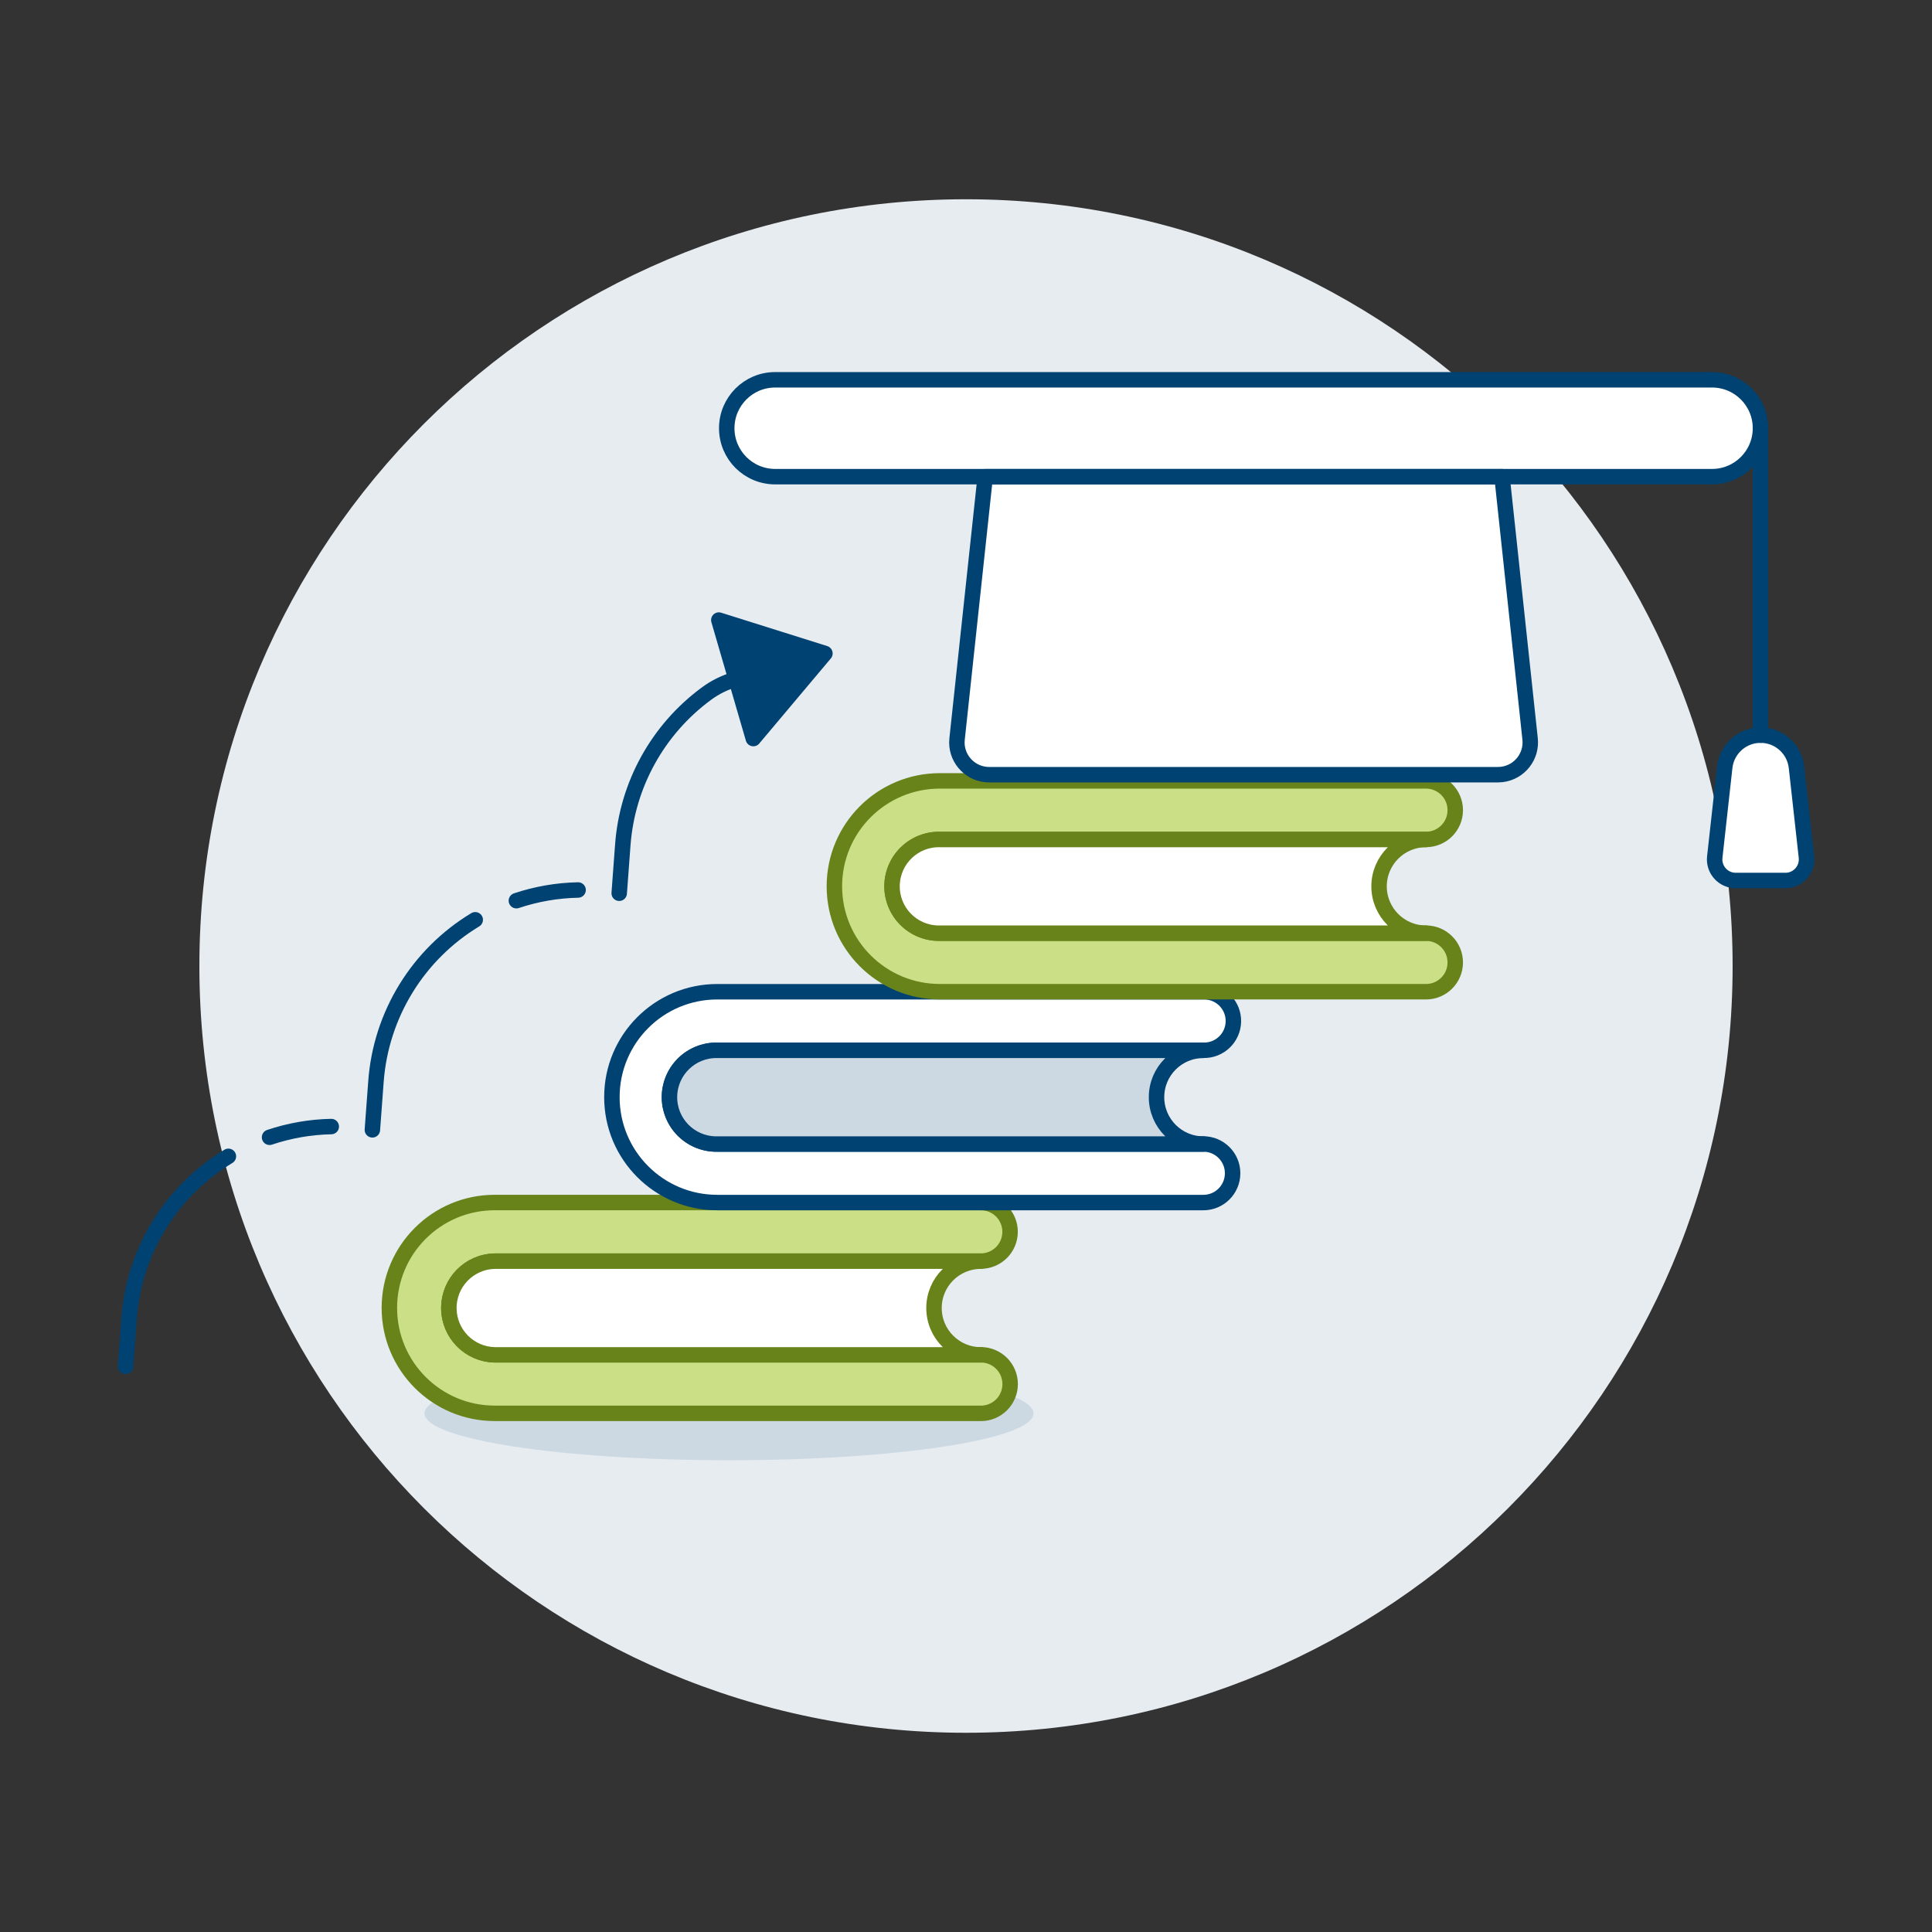 <?xml version="1.0" encoding="UTF-8"?>
<svg xmlns="http://www.w3.org/2000/svg" id="Graduation-3--Streamline-Ux" viewBox="0 0 500 500">
  <rect x="0" y="0" width="500" height="500" fill="#333333" stroke="none"/>
  <path d="M51.6,250c-.02,109.57,88.78,198.42,198.36,198.44,109.57.02,198.42-88.78,198.44-198.36v-.08c.02-109.57-88.79-198.41-198.37-198.43-109.57-.02-198.41,88.79-198.43,198.37,0,.02,0,.04,0,.06Z" fill="#e7ecf1" stroke-width="0"></path>
  <path d="M388.72,123.36l7.26,67.79c.54,4.58-2.73,8.73-7.31,9.28-.33.04-.66.06-.99.06h-131.68c-4.61,0-8.36-3.73-8.36-8.34,0-.33.02-.66.06-.99l7.27-67.79h133.76Z" fill="#fff" stroke-width="0"></path>
  <path d="M109.86,365.78c0,6.7,35.29,12.13,78.81,12.13s78.81-5.43,78.81-12.13-35.29-12.13-78.81-12.13-78.81,5.43-78.81,12.13Z" fill="#ccd9e2" stroke-width="0"></path>
  <path d="M253.84,365.78c4.19,0,7.58-3.38,7.59-7.57,0-4.19-3.38-7.58-7.57-7.59h-125.82c-6.7-.14-12.02-5.67-11.88-12.37.13-6.51,5.37-11.75,11.88-11.88h125.8c4.19,0,7.57-3.4,7.57-7.59,0-4.18-3.39-7.56-7.57-7.57h-125.8c-15.07,0-27.28,12.22-27.27,27.29,0,15.06,12.21,27.27,27.27,27.27h125.8Z" fill="#cbdf86" stroke-width="0"></path>
  <path d="M253.84,365.78c4.19,0,7.58-3.38,7.59-7.57,0-4.19-3.38-7.58-7.57-7.59h-125.82c-6.7-.14-12.02-5.67-11.88-12.37.13-6.51,5.37-11.75,11.88-11.88h125.8c4.19,0,7.57-3.4,7.57-7.59,0-4.18-3.39-7.56-7.57-7.57h-125.8c-15.07,0-27.28,12.22-27.27,27.29,0,15.06,12.21,27.27,27.27,27.27h125.8Z" fill="none" stroke="#688319" stroke-linecap="round" stroke-linejoin="round" stroke-width="4"></path>
  <path d="M241.72,338.5c0-6.69,5.44-12.11,12.13-12.11h-125.8c-6.7.14-12.02,5.67-11.88,12.37.13,6.51,5.37,11.75,11.88,11.88h125.8c-6.7,0-12.13-5.43-12.13-12.13h0Z" fill="#fff" stroke-width="0"></path>
  <path d="M241.72,338.5c0-6.69,5.44-12.11,12.13-12.11h-125.8c-6.7.14-12.02,5.67-11.88,12.37.13,6.51,5.37,11.75,11.88,11.88h125.8c-6.7,0-12.13-5.43-12.13-12.13h0Z" fill="none" stroke="#688319" stroke-linecap="round" stroke-linejoin="round" stroke-width="4"></path>
  <path d="M311.43,311.22c4.19,0,7.57-3.4,7.57-7.59,0-4.18-3.39-7.56-7.57-7.57h-125.8c-6.7.14-12.23-5.18-12.37-11.88-.14-6.7,5.18-12.23,11.88-12.37.16,0,.33,0,.49,0h125.8c4.18.11,7.66-3.2,7.77-7.38s-3.2-7.66-7.38-7.77c-.13,0-.26,0-.39,0h-125.8c-15.07,0-27.28,12.22-27.27,27.29,0,15.06,12.21,27.27,27.27,27.27h125.8Z" fill="#fff" stroke-width="0"></path>
  <path d="M311.43,311.22c4.19,0,7.57-3.4,7.57-7.59,0-4.18-3.39-7.56-7.57-7.57h-125.8c-6.7.14-12.23-5.18-12.37-11.88-.14-6.7,5.18-12.23,11.88-12.37.16,0,.33,0,.49,0h125.8c4.18.11,7.66-3.2,7.77-7.38s-3.2-7.66-7.38-7.77c-.13,0-.26,0-.39,0h-125.8c-15.07,0-27.28,12.22-27.27,27.29,0,15.06,12.21,27.27,27.27,27.27h125.8Z" fill="none" stroke="#004272" stroke-linecap="round" stroke-linejoin="round" stroke-width="4"></path>
  <path d="M299.31,283.94c0-6.69,5.43-12.11,12.12-12.11h-125.8c-6.7-.14-12.23,5.18-12.37,11.88-.14,6.7,5.18,12.23,11.88,12.37.16,0,.33,0,.49,0h125.8c-6.69,0-12.12-5.43-12.12-12.12h0Z" fill="#ccd9e2" stroke-width="0"></path>
  <path d="M299.31,283.94c0-6.69,5.43-12.11,12.12-12.11h-125.8c-6.7-.14-12.23,5.18-12.37,11.88-.14,6.7,5.18,12.23,11.88,12.37.16,0,.33,0,.49,0h125.8c-6.69,0-12.12-5.43-12.12-12.12h0Z" fill="none" stroke="#004272" stroke-linecap="round" stroke-linejoin="round" stroke-width="4"></path>
  <path d="M369.04,256.66c4.19,0,7.58-3.39,7.58-7.58s-3.39-7.58-7.58-7.58h-125.81c-6.7.14-12.23-5.18-12.37-11.88-.14-6.7,5.18-12.23,11.88-12.37.16,0,.33,0,.49,0h125.81c4.19,0,7.58-3.39,7.58-7.58s-3.39-7.58-7.58-7.58h-125.81c-15.07,0-27.28,12.2-27.29,27.27s12.2,27.28,27.27,27.29h125.82Z" fill="#cbdf86" stroke-width="0"></path>
  <path d="M369.04,256.66c4.19,0,7.58-3.39,7.58-7.58s-3.39-7.58-7.58-7.58h-125.81c-6.7.14-12.23-5.18-12.37-11.88-.14-6.7,5.18-12.23,11.88-12.37.16,0,.33,0,.49,0h125.81c4.19,0,7.58-3.39,7.58-7.58s-3.39-7.58-7.58-7.58h-125.81c-15.07,0-27.28,12.2-27.29,27.27s12.2,27.28,27.27,27.29h125.82Z" fill="none" stroke="#688319" stroke-linecap="round" stroke-linejoin="round" stroke-width="4"></path>
  <path d="M356.9,229.37c.01-6.69,5.44-12.11,12.14-12.11h-125.81c-6.7-.14-12.23,5.18-12.37,11.88-.14,6.7,5.18,12.23,11.88,12.37.16,0,.33,0,.49,0h125.81c-6.7,0-12.13-5.42-12.14-12.12v-.02h0Z" fill="#fff" stroke-width="0"></path>
  <path d="M356.9,229.37c.01-6.69,5.44-12.11,12.14-12.11h-125.81c-6.7-.14-12.23,5.18-12.37,11.88-.14,6.7,5.18,12.23,11.88,12.37.16,0,.33,0,.49,0h125.81c-6.7,0-12.13-5.42-12.14-12.12v-.02h0Z" fill="none" stroke="#688319" stroke-linecap="round" stroke-linejoin="round" stroke-width="4"></path>
  <path d="M213.49,169.11l-27.46-8.64,8.93,30.67,18.53-22.03Z" fill="#004272" stroke="#004272" stroke-linecap="round" stroke-linejoin="round" stroke-width="4"></path>
  <path d="M85.73,291.55c-5.43.11-10.82,1.05-15.97,2.78" fill="none" stroke="#004272" stroke-linecap="round" stroke-width="4"></path>
  <path d="M59.11,299.26c-1.75,1.06-3.45,2.22-5.06,3.47-12.01,9.29-19.51,23.24-20.63,38.38l-.93,12.51" fill="none" stroke="#004272" stroke-linecap="round" stroke-width="4"></path>
  <path d="M149.61,230.33c-5.43.11-10.82,1.04-15.97,2.77" fill="none" stroke="#004272" stroke-linecap="round" stroke-width="4"></path>
  <path d="M122.99,238.04c-14.84,8.96-24.42,24.56-25.69,41.85l-.93,12.51" fill="none" stroke="#004272" stroke-linecap="round" stroke-width="4"></path>
  <path d="M190.48,175.78c-2.76.77-5.37,2.04-7.67,3.75l-.03.02c-12.56,9.26-20.45,23.55-21.6,39.11l-.93,12.51" fill="none" stroke="#004272" stroke-linecap="round" stroke-linejoin="round" stroke-width="4"></path>
  <path d="M455.61,110.82c0,6.93-5.61,12.54-12.54,12.54h-242.45c-6.93,0-12.54-5.61-12.54-12.53,0-6.93,5.61-12.54,12.53-12.54h242.46c6.93,0,12.54,5.61,12.54,12.53h0s0,0,0,0Z" fill="#fff" stroke="#004272" stroke-linecap="round" stroke-linejoin="round" stroke-width="4"></path>
  <path d="M388.72,123.36l7.26,67.79c.54,4.58-2.73,8.73-7.31,9.28-.33.04-.66.06-.99.06h-131.68c-4.61,0-8.36-3.73-8.36-8.34,0-.33.02-.66.06-.99l7.27-67.79h133.76Z" fill="none" stroke="#004272" stroke-linecap="round" stroke-linejoin="round" stroke-width="4"></path>
  <path d="M462.04,227.87c3.01.02,5.47-2.41,5.49-5.42,0-.22-.01-.43-.03-.65l-2.58-23.24c-.57-5.13-5.19-8.82-10.31-8.25-4.34.48-7.77,3.91-8.25,8.25l-2.58,23.24c-.34,2.99,1.81,5.7,4.81,6.04.22.02.43.04.65.03h12.82Z" fill="#fff" stroke="#004272" stroke-linecap="round" stroke-linejoin="round" stroke-width="4"></path>
  <path d="M455.61,190.25v-79.42" fill="none" stroke="#004272" stroke-linecap="round" stroke-linejoin="round" stroke-width="4"></path>
</svg>
